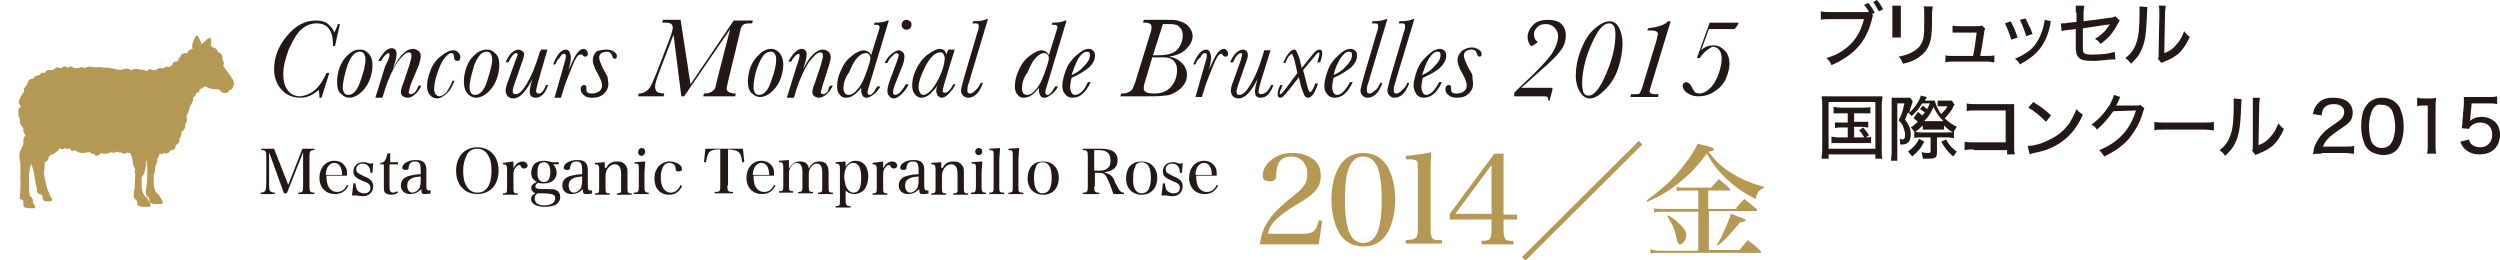<?xml version="1.0" encoding="utf-8"?>
<!-- Generator: Adobe Illustrator 16.0.0, SVG Export Plug-In . SVG Version: 6.00 Build 0)  -->
<!DOCTYPE svg PUBLIC "-//W3C//DTD SVG 1.1//EN" "http://www.w3.org/Graphics/SVG/1.1/DTD/svg11.dtd">
<svg preserveAspectRatio="none" version="1.1" id="レイヤー_1" xmlns="http://www.w3.org/2000/svg" xmlns:xlink="http://www.w3.org/1999/xlink" x="0px"
	 y="0px" width="353px" height="36.7px" viewBox="0 0 353 36.7" style="enable-background:new 0 0 353 36.7;" xml:space="preserve">
<style type="text/css">
<![CDATA[
	.st0{fill:#B59853;}
	.st1{fill:#231815;}
]]>
</style>
<g>
	<g>
		<g>
			<g>
				<path class="st1" d="M46.1,10.3h0.4l-1.1,3.5h-0.3c0-0.3,0-0.7-0.1-1.1c-0.8,0.7-1.6,1.1-2.6,1.1c-1.1,0-2-0.4-2.7-1.2
					c-0.7-0.8-1-1.8-1-2.8c0-1.7,0.6-3.3,1.8-4.7c1.2-1.5,2.6-2.2,4.1-2.2c0.6,0,1.2,0.1,1.6,0.4c0.4,0.3,0.8,0.7,1,1.3
					c0.2-0.4,0.4-0.8,0.5-1.2h0.3l-0.7,3.1h-0.3c0-0.1,0-0.3,0-0.4c0-0.9-0.2-1.6-0.6-2.1c-0.4-0.5-1-0.7-1.7-0.7
					c-0.8,0-1.5,0.3-2.1,0.8s-1.2,1.5-1.8,2.8c-0.5,1.3-0.8,2.5-0.8,3.6c0,0.9,0.2,1.7,0.6,2.2c0.4,0.6,1,0.9,1.8,0.9
					C44,13.4,45.2,12.4,46.1,10.3z"/>
				<path class="st1" d="M47.6,11.5c0-0.6,0.1-1.3,0.4-2.1c0.3-0.7,0.7-1.3,1.3-1.8S50.3,7,50.9,7c0.5,0,0.8,0.2,1.2,0.6
					c0.3,0.4,0.5,0.9,0.5,1.6c0,0.8-0.2,1.6-0.5,2.3c-0.3,0.7-0.8,1.3-1.3,1.7c-0.5,0.4-1,0.6-1.5,0.6c-0.4,0-0.8-0.2-1.1-0.5
					C47.7,12.9,47.6,12.3,47.6,11.5z M48.4,12.4c0,0.3,0.1,0.5,0.2,0.7c0.1,0.2,0.3,0.3,0.6,0.3c0.7,0,1.3-0.7,1.7-2
					c0.5-1.3,0.7-2.3,0.7-3c0-0.4-0.1-0.6-0.2-0.8s-0.3-0.3-0.6-0.3c-0.7,0-1.2,0.6-1.7,1.8C48.7,10.4,48.4,11.5,48.4,12.4z"/>
				<path class="st1" d="M59.1,12.1h0.4c-0.3,0.6-0.6,1-1,1.3c-0.3,0.3-0.7,0.4-1,0.4c-0.2,0-0.4-0.1-0.6-0.2
					c-0.2-0.1-0.3-0.4-0.3-0.6c0-0.2,0.1-0.7,0.4-1.4l0.8-2.4c0.2-0.7,0.3-1.1,0.3-1.3c0-0.2,0-0.3-0.1-0.4
					c-0.1-0.1-0.2-0.1-0.3-0.1c-0.4,0-0.9,0.5-1.6,1.4c-0.6,0.9-1.2,2.2-1.7,3.7l-0.4,1.3h-1l1.4-4.5C54.9,8.4,55,7.9,55,7.8
					c0-0.1,0-0.2,0-0.2c0,0-0.1-0.1-0.1-0.1c-0.3,0-0.7,0.4-1.1,1.1h-0.4c0.7-1.2,1.3-1.8,1.9-1.8c0.2,0,0.4,0.1,0.5,0.2
					s0.2,0.3,0.2,0.6c0,0.5-0.2,1.1-0.5,2.1c0.9-1.9,1.9-2.8,2.8-2.8c0.3,0,0.5,0.1,0.8,0.3s0.3,0.5,0.3,0.8c0,0.2-0.1,0.7-0.3,1.3
					L58,11.9c-0.2,0.7-0.3,1.1-0.3,1.1c0,0.1,0,0.2,0.1,0.2c0,0,0.1,0.1,0.2,0.1c0.2,0,0.4-0.1,0.6-0.3S58.9,12.5,59.1,12.1z"/>
				<path class="st1" d="M63.9,11.4h0.3c-0.3,0.7-0.6,1.3-1.1,1.8c-0.5,0.4-0.9,0.7-1.4,0.7c-0.4,0-0.8-0.2-1-0.5
					c-0.3-0.3-0.4-0.8-0.4-1.3c0-0.7,0.2-1.4,0.5-2.2s0.8-1.5,1.5-2c0.6-0.5,1.2-0.8,1.7-0.8c0.3,0,0.5,0.1,0.7,0.3s0.3,0.4,0.3,0.6
					c0,0.4-0.1,0.6-0.4,0.6c-0.3,0-0.5-0.2-0.5-0.6c0-0.3-0.1-0.5-0.4-0.5c-0.3,0-0.6,0.3-1,0.8c-0.4,0.5-0.7,1.3-1,2.2
					s-0.4,1.6-0.4,2.1c0,0.3,0.1,0.5,0.2,0.7c0.2,0.2,0.3,0.3,0.5,0.3c0.3,0,0.6-0.2,1-0.5C63.4,12.4,63.7,12,63.9,11.4z"/>
				<path class="st1" d="M65.5,11.5c0-0.6,0.1-1.3,0.4-2.1s0.7-1.3,1.3-1.8S68.3,7,68.8,7c0.5,0,0.8,0.2,1.2,0.6s0.5,0.9,0.5,1.6
					c0,0.8-0.2,1.6-0.5,2.3c-0.3,0.7-0.8,1.3-1.3,1.7c-0.5,0.4-1,0.6-1.5,0.6c-0.4,0-0.8-0.2-1.1-0.5C65.7,12.9,65.5,12.3,65.5,11.5
					z M66.3,12.4c0,0.3,0.1,0.5,0.2,0.7c0.1,0.2,0.3,0.3,0.6,0.3c0.7,0,1.3-0.7,1.7-2s0.7-2.3,0.7-3c0-0.4-0.1-0.6-0.2-0.8
					S69,7.3,68.7,7.3c-0.7,0-1.2,0.6-1.7,1.8C66.6,10.4,66.3,11.5,66.3,12.4z"/>
				<path class="st1" d="M77.1,12h0.3c-0.4,1.2-1,1.8-1.8,1.8c-0.3,0-0.4-0.1-0.6-0.2c-0.1-0.1-0.2-0.4-0.2-0.6c0-0.4,0.1-1,0.4-1.9
					c-0.9,1.8-1.8,2.8-2.7,2.8c-0.3,0-0.6-0.1-0.8-0.3c-0.2-0.2-0.3-0.5-0.3-0.8c0-0.3,0.1-0.8,0.4-1.5l1-2.8
					C73,8,73.1,7.8,73.1,7.7c0-0.1-0.1-0.2-0.2-0.2c-0.3,0-0.7,0.4-1.1,1.3h-0.4c0.2-0.5,0.5-1,0.8-1.3c0.3-0.3,0.7-0.5,1-0.5
					c0.2,0,0.4,0.1,0.5,0.2C73.9,7.3,74,7.4,74,7.7c0,0.2-0.1,0.6-0.3,1.1l-1,2.9c-0.2,0.6-0.3,0.9-0.3,1.1c0,0.2,0,0.3,0.1,0.4
					s0.2,0.1,0.3,0.1c0.5,0,1-0.5,1.6-1.5s1.2-2.4,1.8-4.4L76.4,7h0.9L76,11.5c-0.2,0.7-0.3,1.2-0.3,1.3c0,0.1,0,0.2,0.1,0.3
					c0.1,0.1,0.1,0.1,0.2,0.1C76.4,13.3,76.8,12.8,77.1,12z"/>
				<path class="st1" d="M78.4,9.1h-0.3c0.2-0.6,0.5-1.1,0.8-1.5c0.3-0.4,0.7-0.6,1-0.6c0.2,0,0.4,0.1,0.5,0.3
					c0.1,0.2,0.2,0.5,0.2,0.8c0,0.5-0.1,1.1-0.4,1.9c0-0.1,0.1-0.2,0.3-0.6c0.4-0.9,0.7-1.5,1-1.9c0.3-0.4,0.6-0.6,0.9-0.6
					c0.2,0,0.3,0.1,0.4,0.2C82.9,7.2,83,7.4,83,7.5c0,0.2,0,0.3-0.1,0.4c-0.1,0.1-0.2,0.1-0.3,0.1c-0.1,0-0.3-0.1-0.4-0.3
					C82,7.7,82,7.7,81.9,7.7c-0.3,0-0.7,0.6-1.2,1.9c-0.5,1.3-1,2.4-1.3,3.6l-0.2,0.6h-0.9l1.2-4.2c0.2-0.8,0.4-1.3,0.4-1.6
					c0-0.2,0-0.3-0.1-0.3c0-0.1-0.1-0.1-0.2-0.1c-0.2,0-0.4,0.2-0.6,0.6C78.7,8.4,78.6,8.7,78.4,9.1z"/>
				<path class="st1" d="M85.9,11.9c0,0.5-0.2,0.9-0.6,1.3c-0.4,0.4-0.9,0.6-1.7,0.6c-0.5,0-0.9-0.1-1.2-0.4s-0.4-0.5-0.4-0.8
					c0-0.1,0-0.3,0.1-0.4c0.1-0.1,0.2-0.2,0.3-0.2c0.3,0,0.4,0.1,0.4,0.4c0,0.1,0,0.2,0,0.3c0,0.1,0,0.1,0,0.1
					c0,0.1,0.1,0.2,0.2,0.3c0.2,0.1,0.4,0.1,0.6,0.1c0.4,0,0.7-0.1,1-0.3c0.3-0.2,0.4-0.5,0.4-0.9c0-0.3-0.2-0.9-0.6-1.6
					c-0.5-0.8-0.7-1.5-0.7-1.9c0-0.5,0.2-0.9,0.6-1.3C84.7,7.1,85.2,7,85.7,7c0.4,0,0.7,0.1,1,0.3c0.3,0.2,0.4,0.4,0.4,0.6
					c0,0.3-0.1,0.4-0.3,0.4c-0.2,0-0.3-0.2-0.4-0.5c-0.1-0.3-0.3-0.5-0.7-0.5c-0.3,0-0.6,0.1-0.8,0.2c-0.2,0.2-0.3,0.4-0.3,0.6
					c0,0.4,0.2,0.8,0.5,1.5c0.3,0.6,0.6,1,0.7,1.3C85.8,11.2,85.9,11.5,85.9,11.9z"/>
				<path class="st1" d="M97.5,11.9l6.1-9h2.7l-0.1,0.4c-0.5,0-0.9,0-1.1,0.1c-0.2,0.1-0.3,0.2-0.4,0.4c-0.1,0.2-0.2,0.5-0.3,1.1
					l-1.6,6.6c-0.1,0.5-0.2,0.8-0.2,0.9c0,0.3,0.1,0.5,0.3,0.6c0.2,0.1,0.5,0.2,0.8,0.2h0.2l-0.1,0.4h-4.5l0.1-0.4h0.2
					c0.3,0,0.6-0.1,0.8-0.2c0.2-0.1,0.4-0.3,0.5-0.4c0.1-0.2,0.2-0.5,0.3-1.1l1.9-7.4l-6.5,9.5h-0.4l-1.1-8.7l-2.1,5.5
					c-0.4,1-0.5,1.6-0.5,1.8c0,0.4,0.1,0.6,0.3,0.8c0.2,0.1,0.6,0.2,1,0.2l-0.1,0.4h-3.6l0.1-0.4c0.4,0,0.7-0.1,1-0.3
					c0.3-0.2,0.5-0.4,0.7-0.8c0.2-0.3,0.4-0.9,0.8-1.8l2-5.2c0.2-0.6,0.3-1,0.3-1.2c0-0.2-0.1-0.4-0.2-0.5c-0.1-0.1-0.4-0.2-0.8-0.2
					h-0.5l0.1-0.4h2.5L97.5,11.9z"/>
				<path class="st1" d="M105.6,11.5c0-0.6,0.1-1.3,0.4-2.1c0.3-0.7,0.7-1.3,1.3-1.8c0.5-0.5,1.1-0.7,1.6-0.7c0.5,0,0.8,0.2,1.2,0.6
					c0.3,0.4,0.5,0.9,0.5,1.6c0,0.8-0.2,1.6-0.5,2.3c-0.3,0.7-0.8,1.3-1.3,1.7c-0.5,0.4-1,0.6-1.5,0.6c-0.4,0-0.8-0.2-1.1-0.5
					C105.8,12.9,105.6,12.3,105.6,11.5z M106.4,12.4c0,0.3,0.1,0.5,0.2,0.7c0.1,0.2,0.3,0.3,0.6,0.3c0.7,0,1.3-0.7,1.7-2
					c0.5-1.3,0.7-2.3,0.7-3c0-0.4-0.1-0.6-0.2-0.8c-0.1-0.2-0.3-0.3-0.6-0.3c-0.7,0-1.2,0.6-1.7,1.8S106.4,11.5,106.4,12.4z"/>
				<path class="st1" d="M117.2,12.1h0.4c-0.3,0.6-0.6,1-1,1.3s-0.7,0.4-1,0.4c-0.2,0-0.4-0.1-0.6-0.2c-0.2-0.1-0.3-0.4-0.3-0.6
					c0-0.2,0.1-0.7,0.4-1.4l0.8-2.4c0.2-0.7,0.3-1.1,0.3-1.3c0-0.2,0-0.3-0.1-0.4c-0.1-0.1-0.2-0.1-0.3-0.1c-0.4,0-0.9,0.5-1.6,1.4
					c-0.6,0.9-1.2,2.2-1.7,3.7l-0.4,1.3h-1l1.4-4.5c0.3-0.8,0.4-1.3,0.4-1.4c0-0.1,0-0.2,0-0.2c0,0-0.1-0.1-0.1-0.1
					c-0.3,0-0.7,0.4-1.1,1.1h-0.4c0.7-1.2,1.3-1.8,1.9-1.8c0.2,0,0.4,0.1,0.5,0.2c0.1,0.1,0.2,0.3,0.2,0.6c0,0.5-0.2,1.1-0.5,2.1
					c0.9-1.9,1.9-2.8,2.8-2.8c0.3,0,0.5,0.1,0.8,0.3c0.2,0.2,0.3,0.5,0.3,0.8c0,0.2-0.1,0.7-0.3,1.3l-0.8,2.5
					c-0.2,0.7-0.3,1.1-0.3,1.1c0,0.1,0,0.2,0.1,0.2c0,0,0.1,0.1,0.2,0.1c0.2,0,0.4-0.1,0.6-0.3S116.9,12.5,117.2,12.1z"/>
				<path class="st1" d="M123.9,12.2h0.4c-0.2,0.4-0.5,0.8-0.9,1.1c-0.4,0.3-0.7,0.5-1,0.5c-0.3,0-0.5-0.1-0.6-0.3
					c-0.1-0.2-0.2-0.4-0.2-0.7c0-0.2,0-0.3,0-0.4c-0.7,0.9-1.4,1.4-2.1,1.4c-0.4,0-0.7-0.1-0.9-0.4c-0.3-0.3-0.4-0.7-0.4-1.2
					c0-0.8,0.2-1.6,0.6-2.4c0.4-0.9,0.9-1.5,1.6-2c0.6-0.5,1.2-0.7,1.6-0.7c0.2,0,0.4,0.1,0.6,0.2c0.2,0.1,0.3,0.3,0.4,0.5l1-3.2
					c0.1-0.4,0.2-0.6,0.2-0.7c0-0.1,0-0.2-0.1-0.3c-0.1-0.1-0.2-0.1-0.5-0.1h-0.2l0.1-0.3c0.8,0,1.4-0.1,1.8-0.3h0.2l-2.5,8.3
					c-0.3,1-0.5,1.6-0.5,1.8c0,0.1,0,0.2,0.1,0.3c0,0.1,0.1,0.1,0.2,0.1c0.2,0,0.3-0.1,0.5-0.3S123.6,12.5,123.9,12.2z M119.1,12.5
					c0,0.3,0.1,0.5,0.2,0.7c0.1,0.1,0.3,0.2,0.5,0.2c0.4,0,0.8-0.2,1.2-0.7c0.5-0.5,0.9-1.3,1.3-2.4c0.4-1.1,0.6-1.8,0.6-2.1
					c0-0.2-0.1-0.4-0.2-0.5c-0.1-0.2-0.3-0.2-0.5-0.2c-0.3,0-0.7,0.2-1.1,0.6c-0.4,0.4-0.8,1.1-1.2,2.1
					C119.3,11,119.1,11.8,119.1,12.5z"/>
				<path class="st1" d="M127.9,11.9h0.4c-0.2,0.5-0.6,1-1,1.4s-0.8,0.6-1.1,0.6c-0.2,0-0.5-0.1-0.6-0.3c-0.2-0.2-0.3-0.4-0.3-0.8
					c0-0.3,0.1-0.8,0.4-1.6l0.9-2.4c0.2-0.6,0.3-0.9,0.3-1c0-0.1,0-0.2-0.1-0.2s-0.1-0.1-0.2-0.1c-0.2,0-0.4,0.2-0.7,0.5
					c-0.3,0.3-0.5,0.6-0.6,0.9h-0.4c0.3-0.6,0.6-1,1-1.3c0.4-0.3,0.7-0.5,1-0.5c0.2,0,0.4,0.1,0.6,0.3c0.2,0.2,0.2,0.4,0.2,0.7
					c0,0.3-0.1,0.8-0.4,1.5l-0.8,2c-0.3,0.7-0.4,1.2-0.4,1.4c0,0.2,0,0.3,0.1,0.3c0.1,0.1,0.1,0.1,0.3,0.1
					C126.9,13.3,127.4,12.8,127.9,11.9z M127.3,3.5c0-0.2,0.1-0.3,0.2-0.5c0.1-0.1,0.3-0.2,0.5-0.2s0.3,0.1,0.5,0.2s0.2,0.3,0.2,0.5
					c0,0.2-0.1,0.4-0.2,0.5c-0.1,0.1-0.3,0.2-0.5,0.2c-0.2,0-0.4-0.1-0.5-0.2S127.3,3.7,127.3,3.5z"/>
				<path class="st1" d="M133.9,7h0.9l-1.4,4.6c-0.2,0.7-0.3,1.1-0.3,1.2c0,0.1,0,0.2,0.1,0.2c0,0.1,0.1,0.1,0.2,0.1
					c0.4,0,0.8-0.4,1.2-1.2h0.3c-0.2,0.5-0.5,0.9-0.9,1.3c-0.4,0.4-0.7,0.6-1,0.6c-0.2,0-0.4-0.1-0.6-0.3c-0.1-0.2-0.2-0.4-0.2-0.7
					c0-0.2,0.1-0.5,0.2-0.8c-0.2,0.4-0.6,0.8-1,1.2c-0.4,0.4-0.9,0.6-1.3,0.6c-0.4,0-0.7-0.2-0.9-0.5c-0.3-0.3-0.4-0.7-0.4-1.3
					c0-0.7,0.2-1.5,0.6-2.3c0.4-0.8,0.9-1.5,1.6-2c0.7-0.5,1.2-0.8,1.7-0.8c0.3,0,0.5,0.1,0.6,0.2s0.3,0.3,0.3,0.6L133.9,7z
					 M129.7,12.3c0,0.3,0.1,0.6,0.2,0.8c0.1,0.2,0.3,0.3,0.5,0.3c0.3,0,0.8-0.3,1.2-0.8s0.9-1.3,1.3-2.3s0.5-1.8,0.5-2.1
					c0-0.2-0.1-0.4-0.2-0.6c-0.1-0.2-0.3-0.2-0.5-0.2c-0.6,0-1.3,0.6-2,1.9C130.1,10.5,129.7,11.5,129.7,12.3z"/>
				<path class="st1" d="M138.5,11.7h0.3c-0.5,1.4-1.2,2.1-2.1,2.1c-0.3,0-0.5-0.1-0.7-0.3c-0.2-0.2-0.3-0.4-0.3-0.7
					c0-0.3,0.2-1,0.5-2.1l1.8-6.1c0.2-0.5,0.2-0.8,0.2-0.9c0-0.1,0-0.2-0.1-0.3c-0.1-0.1-0.2-0.1-0.5-0.1h-0.3l0.1-0.3
					c0.9,0,1.5-0.1,1.9-0.3h0.2l-2.5,8.3c0,0.1-0.1,0.4-0.2,0.7c-0.2,0.5-0.2,0.8-0.2,1c0,0.2,0,0.3,0.1,0.4
					c0.1,0.1,0.2,0.1,0.3,0.1c0.2,0,0.4-0.1,0.7-0.4S138.2,12.3,138.5,11.7z"/>
				<path class="st1" d="M149,12.2h0.4c-0.2,0.4-0.5,0.8-0.9,1.1c-0.4,0.3-0.7,0.5-1,0.5c-0.3,0-0.5-0.1-0.6-0.3
					c-0.1-0.2-0.2-0.4-0.2-0.7c0-0.2,0-0.3,0-0.4c-0.7,0.9-1.4,1.4-2.1,1.4c-0.4,0-0.7-0.1-0.9-0.4c-0.3-0.3-0.4-0.7-0.4-1.2
					c0-0.8,0.2-1.6,0.6-2.4c0.4-0.9,0.9-1.5,1.6-2s1.2-0.7,1.6-0.7c0.2,0,0.4,0.1,0.6,0.2c0.2,0.1,0.3,0.3,0.4,0.5l1-3.2
					c0.1-0.4,0.2-0.6,0.2-0.7c0-0.1,0-0.2-0.1-0.3c-0.1-0.1-0.2-0.1-0.5-0.1h-0.2l0.1-0.3c0.8,0,1.4-0.1,1.8-0.3h0.2l-2.5,8.3
					c-0.3,1-0.5,1.6-0.5,1.8c0,0.1,0,0.2,0.1,0.3c0,0.1,0.1,0.1,0.2,0.1c0.2,0,0.3-0.1,0.5-0.3S148.8,12.5,149,12.2z M144.3,12.5
					c0,0.3,0.1,0.5,0.2,0.7c0.1,0.1,0.3,0.2,0.5,0.2c0.4,0,0.8-0.2,1.2-0.7c0.5-0.5,0.9-1.3,1.3-2.4c0.4-1.1,0.6-1.8,0.6-2.1
					c0-0.2-0.1-0.4-0.2-0.5c-0.1-0.2-0.3-0.2-0.5-0.2c-0.3,0-0.7,0.2-1.1,0.6s-0.8,1.1-1.2,2.1C144.5,11,144.3,11.8,144.3,12.5z"/>
				<path class="st1" d="M153.6,11.6h0.4c-0.7,1.5-1.5,2.2-2.6,2.2c-0.4,0-0.8-0.2-1-0.5c-0.3-0.3-0.4-0.7-0.4-1.2
					c0-0.6,0.2-1.4,0.5-2.2c0.3-0.8,0.8-1.5,1.5-2.1s1.2-0.9,1.7-0.9c0.3,0,0.5,0.1,0.7,0.3s0.2,0.4,0.2,0.7c0,0.6-0.3,1.1-0.8,1.6
					c-0.6,0.5-1.4,1-2.5,1.5c-0.1,0.5-0.2,0.9-0.2,1.3c0,0.3,0.1,0.6,0.2,0.8c0.1,0.2,0.3,0.3,0.6,0.3
					C152.5,13.3,153.1,12.8,153.6,11.6z M151.3,10.6c0.7-0.3,1.3-0.7,1.8-1.3c0.5-0.5,0.8-1,0.8-1.5c0-0.2,0-0.3-0.1-0.4
					c-0.1-0.1-0.2-0.1-0.4-0.1c-0.3,0-0.7,0.3-1.1,0.9C151.9,8.9,151.6,9.7,151.3,10.6z"/>
				<path class="st1" d="M165.1,8c0.7,0.1,1.3,0.4,1.8,0.9c0.4,0.4,0.7,1,0.7,1.6c0,0.5-0.1,1-0.4,1.4c-0.3,0.5-0.7,0.8-1.2,1.1
					c-0.5,0.3-1,0.5-1.6,0.5c-0.6,0.1-1.4,0.1-2.5,0.1h-3.7l0.1-0.4h0.3c0.3,0,0.6-0.1,0.8-0.2c0.2-0.1,0.4-0.3,0.5-0.4
					c0.1-0.2,0.2-0.5,0.4-1l2.1-6.8c0.2-0.5,0.2-0.9,0.2-1c0-0.4-0.3-0.6-1-0.6h-0.2l0.1-0.4h3.4c0.6,0,1.1,0,1.4,0.1s0.7,0.2,1,0.4
					c0.4,0.2,0.6,0.5,0.8,0.8c0.2,0.3,0.3,0.7,0.3,1c0,0.6-0.3,1.2-0.8,1.7C167,7.5,166.2,7.8,165.1,8z M162.7,8.1l-1.1,3.7
					c-0.1,0.3-0.1,0.5-0.1,0.7c0,0.5,0.5,0.7,1.5,0.7c1,0,1.8-0.3,2.4-1c0.5-0.6,0.8-1.4,0.8-2.3c0-0.5-0.1-0.8-0.3-1.1
					c-0.2-0.3-0.5-0.5-0.8-0.6c-0.3-0.1-0.8-0.1-1.4-0.1H162.7z M162.8,7.8h0.8c0.8,0,1.4-0.1,1.9-0.3s0.8-0.5,1.1-1s0.4-1,0.4-1.5
					c0-0.4-0.1-0.8-0.3-1s-0.4-0.5-0.7-0.5c-0.3-0.1-0.7-0.1-1.2-0.1h-0.6L162.8,7.8z"/>
				<path class="st1" d="M168.8,9.1h-0.3c0.2-0.6,0.5-1.1,0.8-1.5c0.3-0.4,0.7-0.6,1-0.6c0.2,0,0.4,0.1,0.5,0.3
					c0.1,0.2,0.2,0.5,0.2,0.8c0,0.5-0.1,1.1-0.4,1.9c0-0.1,0.1-0.2,0.3-0.6c0.4-0.9,0.7-1.5,1-1.9c0.3-0.4,0.6-0.6,0.9-0.6
					c0.2,0,0.3,0.1,0.4,0.2s0.2,0.3,0.2,0.4c0,0.2,0,0.3-0.1,0.4c-0.1,0.1-0.2,0.1-0.3,0.1c-0.1,0-0.3-0.1-0.4-0.3
					c-0.1-0.1-0.1-0.1-0.2-0.1c-0.3,0-0.7,0.6-1.2,1.9c-0.5,1.3-1,2.4-1.3,3.6l-0.2,0.6h-0.9l1.2-4.2c0.2-0.8,0.4-1.3,0.4-1.6
					c0-0.2,0-0.3-0.1-0.3c0-0.1-0.1-0.1-0.2-0.1c-0.2,0-0.4,0.2-0.6,0.6C169.1,8.4,168.9,8.7,168.8,9.1z"/>
				<path class="st1" d="M179.5,12h0.3c-0.4,1.2-1,1.8-1.8,1.8c-0.3,0-0.4-0.1-0.6-0.2c-0.1-0.1-0.2-0.4-0.2-0.6
					c0-0.4,0.1-1,0.4-1.9c-0.9,1.8-1.8,2.8-2.7,2.8c-0.3,0-0.6-0.1-0.8-0.3c-0.2-0.2-0.3-0.5-0.3-0.8c0-0.3,0.1-0.8,0.4-1.5l1-2.8
					c0.1-0.4,0.2-0.7,0.2-0.8c0-0.1-0.1-0.2-0.2-0.2c-0.3,0-0.7,0.4-1.1,1.3h-0.4c0.2-0.5,0.5-1,0.8-1.3c0.3-0.3,0.7-0.5,1-0.5
					c0.2,0,0.4,0.1,0.5,0.2c0.1,0.1,0.2,0.3,0.2,0.6c0,0.2-0.1,0.6-0.3,1.1l-1,2.9c-0.2,0.6-0.3,0.9-0.3,1.1c0,0.2,0,0.3,0.1,0.4
					c0.1,0.1,0.2,0.1,0.3,0.1c0.5,0,1-0.5,1.6-1.5c0.6-1,1.2-2.4,1.8-4.4l0.1-0.4h0.9l-1.4,4.5c-0.2,0.7-0.3,1.2-0.3,1.3
					c0,0.1,0,0.2,0.1,0.3c0.1,0.1,0.1,0.1,0.2,0.1C178.7,13.3,179.1,12.8,179.5,12z"/>
				<path class="st1" d="M181.5,8.9h-0.3c0.2-0.5,0.4-0.9,0.7-1.3c0.3-0.4,0.6-0.6,0.8-0.6c0.2,0,0.3,0.1,0.4,0.3
					c0.1,0.2,0.2,0.5,0.4,1l0.3,1.3l1.3-1.6c0.5-0.7,0.9-1,1.2-1c0.2,0,0.4,0.1,0.4,0.4c0,0.4-0.1,0.9-0.3,1.4H186
					c0.2-0.6,0.3-1,0.3-1.2c0-0.1,0-0.2-0.1-0.2c-0.1,0-0.3,0.2-0.7,0.7l-1.5,1.8l0.5,1.9c0.1,0.5,0.2,0.8,0.3,1
					c0.1,0.2,0.1,0.2,0.2,0.2c0.1,0,0.2-0.1,0.3-0.3c0.1-0.2,0.3-0.5,0.4-0.9h0.4c-0.4,1.3-0.9,2-1.4,2c-0.2,0-0.4-0.1-0.5-0.3
					c-0.1-0.2-0.3-0.7-0.5-1.3l-0.3-1.3l-1.4,1.8c-0.4,0.5-0.7,0.8-0.8,0.9c-0.1,0.1-0.3,0.2-0.4,0.2c-0.3,0-0.4-0.2-0.4-0.5
					c0-0.3,0.1-0.8,0.4-1.3h0.3c-0.2,0.6-0.4,0.9-0.4,1.1c0,0.2,0,0.2,0.1,0.2c0.1,0,0.4-0.3,0.9-1l1.5-2l-0.4-1.7
					c-0.2-0.7-0.3-1-0.4-1C182.1,7.7,181.8,8.1,181.5,8.9z"/>
				<path class="st1" d="M190.6,11.6h0.4c-0.7,1.5-1.5,2.2-2.6,2.2c-0.4,0-0.8-0.2-1-0.5c-0.3-0.3-0.4-0.7-0.4-1.2
					c0-0.6,0.2-1.4,0.5-2.2s0.8-1.5,1.5-2.1c0.6-0.6,1.2-0.9,1.7-0.9c0.3,0,0.5,0.1,0.7,0.3s0.2,0.4,0.2,0.7c0,0.6-0.3,1.1-0.8,1.6
					c-0.6,0.5-1.4,1-2.5,1.5c-0.1,0.5-0.2,0.9-0.2,1.3c0,0.3,0.1,0.6,0.2,0.8c0.1,0.2,0.3,0.3,0.6,0.3
					C189.4,13.3,190,12.8,190.6,11.6z M188.3,10.6c0.7-0.3,1.3-0.7,1.8-1.3c0.5-0.5,0.8-1,0.8-1.5c0-0.2,0-0.3-0.1-0.4
					c-0.1-0.1-0.2-0.1-0.4-0.1c-0.3,0-0.7,0.3-1.1,0.9S188.5,9.7,188.3,10.6z"/>
				<path class="st1" d="M194.9,11.7h0.3c-0.5,1.4-1.2,2.1-2.1,2.1c-0.3,0-0.5-0.1-0.7-0.3c-0.2-0.2-0.3-0.4-0.3-0.7
					c0-0.3,0.2-1,0.5-2.1l1.8-6.1c0.2-0.5,0.2-0.8,0.2-0.9c0-0.1,0-0.2-0.1-0.3c-0.1-0.1-0.2-0.1-0.5-0.1h-0.3l0.1-0.3
					c0.9,0,1.5-0.1,1.9-0.3h0.2l-2.5,8.3c0,0.1-0.1,0.4-0.2,0.7c-0.2,0.5-0.2,0.8-0.2,1c0,0.2,0,0.3,0.1,0.4s0.2,0.1,0.3,0.1
					c0.2,0,0.4-0.1,0.7-0.4C194.4,12.7,194.6,12.3,194.9,11.7z"/>
				<path class="st1" d="M198.7,11.7h0.3c-0.5,1.4-1.2,2.1-2.1,2.1c-0.3,0-0.5-0.1-0.7-0.3c-0.2-0.2-0.3-0.4-0.3-0.7
					c0-0.3,0.2-1,0.5-2.1l1.8-6.1c0.2-0.5,0.2-0.8,0.2-0.9c0-0.1,0-0.2-0.1-0.3c-0.1-0.1-0.2-0.1-0.5-0.1h-0.3l0.1-0.3
					c0.9,0,1.5-0.1,1.9-0.3h0.2l-2.5,8.3c0,0.1-0.1,0.4-0.2,0.7c-0.2,0.5-0.2,0.8-0.2,1c0,0.2,0,0.3,0.1,0.4
					c0.1,0.1,0.2,0.1,0.3,0.1c0.2,0,0.4-0.1,0.7-0.4S198.5,12.3,198.7,11.7z"/>
				<path class="st1" d="M203.2,11.6h0.4c-0.7,1.5-1.5,2.2-2.6,2.2c-0.4,0-0.8-0.2-1-0.5s-0.4-0.7-0.4-1.2c0-0.6,0.2-1.4,0.5-2.2
					c0.3-0.8,0.8-1.5,1.5-2.1c0.6-0.6,1.2-0.9,1.7-0.9c0.3,0,0.5,0.1,0.7,0.3s0.2,0.4,0.2,0.7c0,0.6-0.3,1.1-0.8,1.6s-1.4,1-2.5,1.5
					c-0.1,0.5-0.2,0.9-0.2,1.3c0,0.3,0.1,0.6,0.2,0.8c0.1,0.2,0.3,0.3,0.6,0.3C202,13.3,202.6,12.8,203.2,11.6z M200.8,10.6
					c0.7-0.3,1.3-0.7,1.8-1.3c0.5-0.5,0.8-1,0.8-1.5c0-0.2,0-0.3-0.1-0.4c-0.1-0.1-0.2-0.1-0.4-0.1c-0.3,0-0.7,0.3-1.1,0.9
					S201.1,9.7,200.8,10.6z"/>
				<path class="st1" d="M208,11.9c0,0.5-0.2,0.9-0.6,1.3c-0.4,0.4-0.9,0.6-1.7,0.6c-0.5,0-0.9-0.1-1.2-0.4
					c-0.3-0.2-0.4-0.5-0.4-0.8c0-0.1,0-0.3,0.1-0.4c0.1-0.1,0.2-0.2,0.3-0.2c0.3,0,0.4,0.1,0.4,0.4c0,0.1,0,0.2,0,0.3
					c0,0.1,0,0.1,0,0.1c0,0.1,0.1,0.2,0.2,0.3c0.2,0.1,0.4,0.1,0.6,0.1c0.4,0,0.7-0.1,1-0.3c0.3-0.2,0.4-0.5,0.4-0.9
					c0-0.3-0.2-0.9-0.6-1.6c-0.5-0.8-0.7-1.5-0.7-1.9c0-0.5,0.2-0.9,0.6-1.3c0.4-0.3,0.9-0.5,1.4-0.5c0.4,0,0.7,0.1,1,0.3
					c0.3,0.2,0.4,0.4,0.4,0.6c0,0.3-0.1,0.4-0.3,0.4c-0.2,0-0.3-0.2-0.4-0.5c-0.1-0.3-0.3-0.5-0.7-0.5c-0.3,0-0.6,0.1-0.8,0.2
					c-0.2,0.2-0.3,0.4-0.3,0.6c0,0.4,0.2,0.8,0.5,1.5c0.3,0.6,0.6,1,0.7,1.3C207.9,11.2,208,11.5,208,11.9z"/>
				<path class="st1" d="M219.2,12.7l-0.4,1.5h-0.2v-0.1c0-0.2,0-0.3-0.1-0.4c-0.1-0.1-0.4-0.1-0.8-0.1h-3.9c0-0.3,0-0.5,0.1-0.6
					c0.1-0.1,0.3-0.3,0.6-0.6c2.5-2.3,4-3.9,4.6-4.8c0.6-0.9,0.9-1.8,0.9-2.5c0-0.5-0.2-0.9-0.5-1.2c-0.3-0.3-0.7-0.5-1.2-0.5
					c-0.5,0-0.9,0.1-1.2,0.4c-0.3,0.3-0.5,0.6-0.5,1c0,0.4,0.1,0.8,0.4,1c0.1,0,0.1,0.1,0.1,0.1c0,0.1-0.1,0.2-0.3,0.3
					s-0.4,0.3-0.5,0.3c-0.1,0-0.3-0.1-0.4-0.4c-0.1-0.2-0.2-0.5-0.2-0.9c0-0.6,0.3-1.2,0.8-1.7c0.5-0.5,1.2-0.7,2.1-0.7
					c0.8,0,1.5,0.2,1.9,0.6c0.4,0.4,0.6,1,0.6,1.6c0,0.7-0.2,1.4-0.7,2.1c-0.5,0.7-1.4,1.6-2.8,2.8c-1,0.9-1.9,1.7-2.8,2.5H219.2z"
					/>
				<path class="st1" d="M222.5,10.7c0-1.1,0.2-2.3,0.7-3.6s1.1-2.3,1.9-3c0.8-0.7,1.5-1.1,2.2-1.1c0.5,0,1,0.3,1.3,0.9
					c0.3,0.6,0.5,1.3,0.5,2.2c0,1.1-0.2,2.3-0.6,3.5c-0.4,1.3-1.1,2.3-1.9,3.1c-0.8,0.8-1.5,1.2-2.1,1.2c-0.6,0-1-0.3-1.4-0.9
					C222.7,12.3,222.5,11.6,222.5,10.7z M223.4,11.9c0,0.5,0.1,0.9,0.2,1.2c0.2,0.3,0.4,0.4,0.7,0.4c0.8,0,1.6-1,2.5-3.1
					c0.9-2.1,1.3-3.9,1.3-5.6c0-0.5-0.1-0.9-0.2-1.1c-0.2-0.3-0.4-0.4-0.7-0.4c-0.9,0-1.7,1.1-2.6,3.2S223.4,10.4,223.4,11.9z"/>
				<path class="st1" d="M235.5,3h0.4l-2.8,9.2c-0.1,0.4-0.2,0.6-0.2,0.7c0,0.1,0.1,0.2,0.2,0.3c0.1,0,0.3,0.1,0.6,0.1h0.5l-0.1,0.4
					h-3.9l0.1-0.4h0.4c0.5,0,0.7,0,0.8-0.1c0.1-0.1,0.2-0.4,0.4-0.9l2-6.6c0.1-0.5,0.2-0.8,0.2-0.9c0-0.3-0.3-0.5-1-0.5l-0.5,0
					l0.1-0.3C234.2,3.8,235.1,3.5,235.5,3z"/>
				<path class="st1" d="M240,8.2h-0.4l1.8-5h4.1c-0.1,0.3-0.3,0.6-0.4,0.7c-0.1,0.1-0.2,0.2-0.3,0.2c-0.1,0-0.2,0-0.5,0h-3l-1.1,3
					c0.5-0.5,1.1-0.7,1.7-0.7c0.6,0,1.1,0.2,1.6,0.7c0.5,0.5,0.7,1.1,0.7,2c0,0.6-0.2,1.3-0.5,2s-0.8,1.3-1.6,1.8
					c-0.7,0.5-1.5,0.7-2.3,0.7c-0.7,0-1.2-0.2-1.6-0.5c-0.4-0.3-0.6-0.6-0.6-1c0-0.1,0-0.2,0.1-0.3c0.1-0.1,0.2-0.2,0.4-0.2
					c0.3,0,0.6,0.3,0.8,0.7c0.1,0.3,0.3,0.5,0.4,0.7c0.1,0.1,0.4,0.2,0.7,0.2c0.4,0,0.9-0.2,1.4-0.7c0.5-0.4,0.9-1.1,1.2-1.9
					c0.3-0.8,0.5-1.6,0.5-2.3c0-0.5-0.1-0.9-0.3-1.2c-0.2-0.3-0.6-0.5-1-0.5C241.2,6.9,240.6,7.3,240,8.2z"/>
			</g>
			<g>
				<path class="st1" d="M38,25.7c0,0.7,0,1,0.1,1.2c0.1,0.2,0.3,0.3,0.7,0.3v0.2h-2v-0.2c0.7,0,0.8-0.3,0.8-1.5v-3.6
					c0-0.8-0.1-0.9-0.7-0.9v-0.2h1.8l2,5.1l2-5.1h1.7v0.2c-0.6,0-0.7,0.1-0.7,0.9v4.2c0,0.8,0.1,0.9,0.7,0.9v0.2h-2.3v-0.2
					c0.6,0,0.7-0.1,0.7-0.9v-4.8l-2.3,5.8h-0.4L38,21.5V25.7z"/>
				<path class="st1" d="M46.1,24.9c0,0.6,0.1,1,0.2,1.3c0.3,0.6,0.7,0.9,1.3,0.9c0.6,0,1.1-0.3,1.4-1l0.2,0.1
					c-0.4,0.8-1,1.2-1.9,1.2c-1.3,0-2.2-0.9-2.2-2.3c0-1.4,0.9-2.4,2.1-2.4c0.8,0,1.4,0.4,1.7,1.1c0.1,0.2,0.1,0.5,0.1,1H46.1z
					 M48.3,24.6c0-0.5-0.1-0.7-0.2-1c-0.2-0.4-0.5-0.6-0.9-0.6c-0.4,0-0.7,0.2-1,0.7c-0.1,0.3-0.2,0.5-0.2,1H48.3z"/>
				<path class="st1" d="M49.9,25.9h0.3c0,0.4,0.1,0.6,0.2,0.9c0.2,0.3,0.6,0.5,1,0.5c0.6,0,0.9-0.3,0.9-0.8c0-0.2-0.1-0.4-0.2-0.5
					c-0.2-0.2-0.3-0.2-1-0.5c-0.9-0.4-1.2-0.7-1.2-1.3c0-0.8,0.6-1.3,1.4-1.3c0.2,0,0.4,0,0.6,0.1c0.3,0.1,0.3,0.1,0.4,0.1
					c0.1,0,0.2,0,0.4-0.1l-0.1,1.4h-0.3c0-0.8-0.4-1.3-1.1-1.3c-0.5,0-0.9,0.3-0.9,0.8c0,0.2,0.1,0.4,0.2,0.5
					c0.2,0.1,0.3,0.2,0.9,0.5c0.6,0.2,0.8,0.4,1,0.6c0.2,0.2,0.3,0.5,0.3,0.8c0,0.8-0.6,1.4-1.4,1.4c-0.2,0-0.4,0-0.9-0.1
					c-0.1,0-0.2,0-0.3,0c-0.1,0-0.2,0-0.4,0L49.9,25.9z"/>
				<path class="st1" d="M55,26.1c0,0.5,0,0.7,0.1,0.9c0.1,0.1,0.2,0.2,0.4,0.2c0.2,0,0.4-0.1,0.6-0.2l0.1,0.2
					c-0.3,0.2-0.6,0.3-1,0.3c-0.4,0-0.8-0.2-0.9-0.4c-0.1-0.2-0.1-0.4-0.1-1.1v-2.8h-0.5v-0.2c0.6,0,0.8-0.4,1-1.3l0.4-0.1
					c0,0.3,0,0.7,0,1.3h1.1v0.3H55V26.1z"/>
				<path class="st1" d="M60.9,27.3c-0.4,0.1-0.8,0.1-1,0.1c-0.3,0-0.4-0.1-0.4-0.7c-0.5,0.5-1,0.7-1.6,0.7c-0.8,0-1.3-0.5-1.3-1.2
					c0-0.7,0.4-1.2,1.3-1.4c0.4-0.1,0.9-0.2,1.5-0.2v-0.6c0-0.9-0.2-1.2-0.8-1.2c-0.6,0-0.8,0.3-0.9,0.8c0,0.2,0,0.3-0.1,0.3
					c-0.1,0.1-0.2,0.1-0.3,0.1c-0.3,0-0.5-0.1-0.5-0.3c0-0.3,0.2-0.6,0.6-0.8c0.3-0.2,0.8-0.3,1.3-0.3c0.6,0,1,0.1,1.2,0.4
					c0.2,0.2,0.3,0.5,0.3,1l0,0.8l0,0.8v0.4c0,0.4,0,0.7,0.1,0.8c0.1,0.1,0.2,0.1,0.5,0.1V27.3z M59.5,24.9
					c-0.7,0.1-1.1,0.1-1.4,0.3c-0.4,0.2-0.6,0.5-0.6,1c0,0.6,0.3,1,0.7,1c0.4,0,0.8-0.3,1-0.6c0.1-0.2,0.2-0.6,0.2-1.1V24.9z"/>
				<path class="st1" d="M67.4,20.8c1.8,0,3,1.3,3,3.3c0,2-1.2,3.3-3,3.3c-1.8,0-3-1.3-3-3.3C64.4,22.1,65.6,20.8,67.4,20.8z
					 M65.9,26.3c0.3,0.6,0.9,0.9,1.5,0.9c1.3,0,2-1.1,2-3.1c0-0.9-0.1-1.6-0.5-2.2c-0.3-0.6-0.9-0.9-1.5-0.9c-0.7,0-1.2,0.3-1.5,0.9
					c-0.3,0.6-0.5,1.3-0.5,2.2C65.4,25,65.5,25.7,65.9,26.3z"/>
				<path class="st1" d="M72.5,22.8c0,0.3,0,0.5,0,0.7c0,0.1,0,0.1,0,0.3c0.3-0.7,0.8-1,1.3-1c0.4,0,0.7,0.3,0.7,0.6
					c0,0.2-0.2,0.4-0.5,0.4c-0.2,0-0.3-0.1-0.4-0.2c-0.1-0.2-0.1-0.3-0.3-0.3c-0.2,0-0.4,0.2-0.6,0.5c-0.2,0.3-0.2,0.6-0.2,1.1v1.5
					c0,0.8,0,0.9,0.6,0.9v0.2h-2.1v-0.2c0.6,0,0.6-0.1,0.6-0.9v-2.4c0-0.7-0.1-0.8-0.6-0.8v-0.2L72.5,22.8z"/>
				<path class="st1" d="M78.1,23.2c0.3,0.3,0.5,0.7,0.5,1.2c0,0.9-0.7,1.5-1.8,1.5c-0.3,0-0.5,0-0.8-0.1c-0.3,0.2-0.4,0.3-0.4,0.5
					c0,0.3,0.2,0.4,1,0.4c0.1,0,0.2,0,0.4,0c0.1,0,0.2,0,0.2,0c0.8,0,1.1,0,1.4,0.2c0.3,0.1,0.5,0.5,0.5,0.9c0,0.5-0.3,0.9-0.6,1.1
					c-0.4,0.2-0.9,0.3-1.6,0.3c-0.6,0-1-0.1-1.4-0.3c-0.3-0.2-0.5-0.4-0.5-0.8c0-0.4,0.1-0.5,0.6-0.8c-0.4-0.2-0.6-0.4-0.6-0.8
					c0-0.2,0.1-0.4,0.4-0.6l0.4-0.2c-0.3-0.2-0.4-0.3-0.5-0.4c-0.2-0.2-0.3-0.6-0.3-0.9c0-0.5,0.2-0.9,0.4-1.2
					c0.3-0.3,0.8-0.5,1.4-0.5c0.2,0,0.4,0,0.6,0.1c0.3,0,0.4,0.1,0.6,0.1c0.2,0,0.2,0,0.9,0v0.3H78.1z M75.5,28c0,0.7,0.5,1,1.4,1
					c0.9,0,1.5-0.4,1.5-1c0-0.4-0.2-0.5-0.6-0.6c-0.2,0-0.5-0.1-1-0.1c-0.3,0-0.9,0-0.9,0C75.6,27.5,75.5,27.7,75.5,28z M76.8,25.7
					c0.6,0,0.9-0.5,0.9-1.4c0-0.9-0.3-1.4-0.9-1.4c-0.6,0-0.9,0.5-0.9,1.3C75.8,25.2,76.2,25.7,76.8,25.7z"/>
				<path class="st1" d="M83.7,27.3c-0.4,0.1-0.8,0.1-1,0.1c-0.3,0-0.4-0.1-0.4-0.7c-0.5,0.5-1,0.7-1.6,0.7c-0.8,0-1.3-0.5-1.3-1.2
					c0-0.7,0.4-1.2,1.3-1.4c0.4-0.1,0.9-0.2,1.5-0.2v-0.6c0-0.9-0.2-1.2-0.8-1.2c-0.6,0-0.8,0.3-0.9,0.8c0,0.2,0,0.3-0.1,0.3
					c-0.1,0.1-0.2,0.1-0.3,0.1c-0.3,0-0.5-0.1-0.5-0.3c0-0.3,0.2-0.6,0.6-0.8c0.3-0.2,0.8-0.3,1.3-0.3c0.6,0,1,0.1,1.2,0.4
					c0.2,0.2,0.3,0.5,0.3,1l0,0.8l0,0.8v0.4c0,0.4,0,0.7,0.1,0.8c0.1,0.1,0.2,0.1,0.5,0.1V27.3z M82.3,24.9
					c-0.7,0.1-1.1,0.1-1.4,0.3c-0.4,0.2-0.6,0.5-0.6,1c0,0.6,0.3,1,0.7,1c0.4,0,0.8-0.3,1-0.6c0.1-0.2,0.2-0.6,0.2-1.1V24.9z"/>
				<path class="st1" d="M85.6,23.7c0.4-0.7,0.8-0.9,1.6-0.9c0.6,0,0.9,0.2,1.2,0.6c0.2,0.3,0.2,0.6,0.2,1.1v1.9
					c0,0.8,0,0.9,0.6,0.9v0.2h-2.1v-0.2c0.3,0,0.4-0.1,0.5-0.1c0.1-0.1,0.1-0.1,0.1-0.3c0-0.2,0-0.4,0-0.5v-1.8c0-1-0.3-1.4-0.9-1.4
					c-0.4,0-0.7,0.2-1,0.6c-0.2,0.3-0.3,0.7-0.3,1v1.6c0,0.8,0,0.9,0.6,0.9v0.2h-2.1v-0.2c0.6,0,0.6-0.1,0.6-0.9v-2.4
					c0-0.7-0.1-0.8-0.6-0.8v-0.2l1.4-0.1V23.7z"/>
				<path class="st1" d="M91.1,22.8c0,0.5-0.1,1.2-0.1,1.7v1.8c0,0.8,0.1,0.9,0.6,0.9v0.2h-2.1v-0.2c0.6,0,0.7-0.1,0.7-0.9v-2.4
					c0-0.8,0-0.8-0.6-0.8v-0.2L91.1,22.8z M90.6,20.9c0.3,0,0.5,0.2,0.5,0.5S90.9,22,90.6,22c-0.3,0-0.5-0.2-0.5-0.5
					S90.3,20.9,90.6,20.9z"/>
				<path class="st1" d="M96.3,26.3c-0.4,0.8-1,1.2-1.8,1.2c-1.3,0-2.1-0.9-2.1-2.3c0-1.4,0.9-2.4,2.2-2.4c0.5,0,1,0.2,1.3,0.4
					c0.3,0.2,0.4,0.5,0.4,0.7c0,0.2-0.2,0.3-0.5,0.3c-0.1,0-0.3,0-0.3-0.1c-0.1-0.1-0.1-0.1-0.1-0.3c0-0.5-0.4-0.8-0.9-0.8
					c-0.4,0-0.7,0.2-0.9,0.6c-0.2,0.4-0.3,0.9-0.3,1.5c0,1.3,0.6,2.1,1.4,2.1c0.6,0,1.1-0.4,1.4-1.1L96.3,26.3z"/>
				<path class="st1" d="M102.7,26.2c0,0.8,0.1,0.9,0.8,0.9v0.2h-2.6v-0.2c0.8,0,0.8-0.1,0.8-0.9v-5.1c-1.5,0-1.8,0.3-2,1.8l-0.3,0
					l0.2-1.9h5.3l0.2,1.9l-0.3,0c-0.2-1.5-0.5-1.7-2-1.8V26.2z"/>
				<path class="st1" d="M106.4,24.9c0,0.6,0.1,1,0.2,1.3c0.3,0.6,0.7,0.9,1.3,0.9c0.6,0,1.1-0.3,1.4-1l0.2,0.1
					c-0.4,0.8-1,1.2-1.9,1.2c-1.3,0-2.2-0.9-2.2-2.3c0-1.4,0.9-2.4,2.1-2.4c0.8,0,1.4,0.4,1.7,1.1c0.1,0.2,0.1,0.5,0.1,1H106.4z
					 M108.6,24.6c0-0.5-0.1-0.7-0.2-1c-0.2-0.4-0.5-0.6-0.9-0.6c-0.4,0-0.7,0.2-1,0.7c-0.1,0.3-0.2,0.5-0.2,1H108.6z"/>
				<path class="st1" d="M111.5,23.7c0.3-0.6,0.8-0.9,1.5-0.9c0.7,0,1.1,0.3,1.2,1c0.4-0.7,0.8-1,1.5-1c0.4,0,0.8,0.1,1,0.4
					c0.2,0.3,0.3,0.6,0.3,1.2v1.9c0,0.8,0,0.9,0.6,0.9v0.2h-2.1v-0.2c0.6,0,0.6-0.1,0.6-0.9v-1.8c0-1-0.2-1.4-0.8-1.4
					c-0.3,0-0.6,0.2-0.8,0.5c-0.2,0.3-0.3,0.6-0.3,1v1.6c0,0.8,0,0.9,0.6,0.9v0.2h-2.1v-0.2c0.6,0,0.6-0.1,0.6-0.9v-1.9
					c0-0.9-0.3-1.3-0.8-1.3c-0.3,0-0.6,0.2-0.8,0.5c-0.2,0.3-0.3,0.6-0.3,0.9v1.7c0,0.8,0,0.9,0.6,0.9v0.2H110v-0.2
					c0.6,0,0.6-0.1,0.6-0.9v-2.4c0-0.7-0.1-0.8-0.6-0.8v-0.2l1.4-0.1V23.7z"/>
				<path class="st1" d="M119.4,23.5c0.4-0.5,0.8-0.8,1.4-0.8c1.1,0,1.8,0.8,1.8,2.2c0,0.7-0.2,1.4-0.5,1.8
					c-0.3,0.4-0.9,0.7-1.5,0.7c-0.3,0-0.6-0.1-0.8-0.2c-0.1-0.1-0.2-0.1-0.4-0.3v1.3c0,0.8,0.1,0.9,0.7,0.9v0.2h-2.1v-0.2
					c0.6,0,0.6-0.1,0.6-0.9v-4.3c0-0.7-0.1-0.8-0.6-0.8v-0.2l1.4-0.1V23.5z M119.6,26.6c0.2,0.3,0.5,0.6,0.9,0.6
					c0.8,0,1.1-0.7,1.1-2.1c0-1.4-0.4-2.1-1.1-2.1c-0.8,0-1.3,0.8-1.3,2.1C119.3,25.8,119.4,26.3,119.6,26.6z"/>
				<path class="st1" d="M124.7,22.8c0,0.3,0,0.5,0,0.7c0,0.1,0,0.1,0,0.3c0.3-0.7,0.8-1,1.3-1c0.4,0,0.7,0.3,0.7,0.6
					c0,0.2-0.2,0.4-0.5,0.4c-0.2,0-0.3-0.1-0.4-0.2c-0.1-0.2-0.1-0.3-0.3-0.3c-0.2,0-0.4,0.2-0.6,0.5c-0.2,0.3-0.2,0.6-0.2,1.1v1.5
					c0,0.8,0,0.9,0.6,0.9v0.2h-2.1v-0.2c0.6,0,0.6-0.1,0.6-0.9v-2.4c0-0.7-0.1-0.8-0.6-0.8v-0.2L124.7,22.8z"/>
				<path class="st1" d="M131.2,27.3c-0.4,0.1-0.8,0.1-1,0.1c-0.3,0-0.4-0.1-0.4-0.7c-0.5,0.5-1,0.7-1.6,0.7c-0.8,0-1.3-0.5-1.3-1.2
					c0-0.7,0.4-1.2,1.3-1.4c0.4-0.1,0.9-0.2,1.5-0.2v-0.6c0-0.9-0.2-1.2-0.8-1.2c-0.6,0-0.8,0.3-0.9,0.8c0,0.2,0,0.3-0.1,0.3
					c-0.1,0.1-0.2,0.1-0.3,0.1c-0.3,0-0.5-0.1-0.5-0.3c0-0.3,0.2-0.6,0.6-0.8c0.3-0.2,0.8-0.3,1.3-0.3c0.6,0,1,0.1,1.2,0.4
					c0.2,0.2,0.3,0.5,0.3,1l0,0.8l0,0.8v0.4c0,0.4,0,0.7,0.1,0.8c0.1,0.1,0.2,0.1,0.5,0.1V27.3z M129.8,24.9
					c-0.7,0.1-1.1,0.1-1.4,0.3c-0.4,0.2-0.6,0.5-0.6,1c0,0.6,0.3,1,0.7,1c0.4,0,0.8-0.3,1-0.6c0.1-0.2,0.2-0.6,0.2-1.1V24.9z"/>
				<path class="st1" d="M133.1,23.7c0.4-0.7,0.8-0.9,1.6-0.9c0.6,0,0.9,0.2,1.2,0.6c0.2,0.3,0.2,0.6,0.2,1.1v1.9
					c0,0.8,0,0.9,0.6,0.9v0.2h-2.1v-0.2c0.3,0,0.4-0.1,0.5-0.1c0.1-0.1,0.1-0.1,0.1-0.3c0-0.2,0-0.4,0-0.5v-1.8c0-1-0.3-1.4-0.9-1.4
					c-0.4,0-0.7,0.2-1,0.6c-0.2,0.3-0.3,0.7-0.3,1v1.6c0,0.8,0,0.9,0.6,0.9v0.2h-2.1v-0.2c0.6,0,0.6-0.1,0.6-0.9v-2.4
					c0-0.7-0.1-0.8-0.6-0.8v-0.2l1.4-0.1V23.7z"/>
				<path class="st1" d="M138.7,22.8c0,0.5-0.1,1.2-0.1,1.7v1.8c0,0.8,0.1,0.9,0.6,0.9v0.2h-2.1v-0.2c0.6,0,0.7-0.1,0.7-0.9v-2.4
					c0-0.8,0-0.8-0.6-0.8v-0.2L138.7,22.8z M138.2,20.9c0.3,0,0.5,0.2,0.5,0.5s-0.2,0.5-0.5,0.5s-0.5-0.2-0.5-0.5
					S137.9,20.9,138.2,20.9z"/>
				<path class="st1" d="M139.7,27.2c0.6,0,0.6-0.1,0.6-0.9V22c0-0.7,0-0.8-0.6-0.8v-0.2l1.5-0.1c0,0.6-0.1,1.2-0.1,1.8v3.6
					c0,0.8,0,0.9,0.7,0.9v0.2h-2.1V27.2z"/>
				<path class="st1" d="M142.4,27.2c0.6,0,0.6-0.1,0.6-0.9V22c0-0.7,0-0.8-0.6-0.8v-0.2l1.5-0.1c0,0.6-0.1,1.2-0.1,1.8v3.6
					c0,0.8,0,0.9,0.7,0.9v0.2h-2.1V27.2z"/>
				<path class="st1" d="M145.7,23.4c0.4-0.4,0.9-0.6,1.6-0.6c1.3,0,2.2,0.9,2.2,2.3c0,1.5-0.9,2.4-2.2,2.4c-1.3,0-2.2-0.9-2.2-2.3
					C145.1,24.5,145.3,23.8,145.7,23.4z M147.2,27.3c0.4,0,0.8-0.2,1-0.6c0.2-0.4,0.3-0.9,0.3-1.6c0-1.4-0.4-2.2-1.3-2.2
					c-0.4,0-0.8,0.2-0.9,0.6c-0.2,0.4-0.3,0.9-0.3,1.6C146,26.5,146.4,27.3,147.2,27.3z"/>
				<path class="st1" d="M154.5,26.3c0,0.8,0.1,0.9,0.7,0.9v0.2h-2.3v-0.2c0.6,0,0.7-0.1,0.7-0.9v-4.2c0-0.8-0.1-0.9-0.7-0.9v-0.2
					h2.5c1.6,0,2.4,0.5,2.4,1.6c0,0.4-0.1,0.8-0.3,1c-0.3,0.4-0.8,0.6-1.5,0.7v0.1c0.4,0.1,0.7,0.2,1,0.5c0.1,0.1,0.3,0.4,0.4,0.7
					c0,0.1,0,0.1,0.4,0.8c0.3,0.6,0.5,0.8,0.9,0.8v0.2h-1.5c-0.3-1-0.7-1.9-0.9-2.3c-0.3-0.6-0.6-0.7-1.2-0.7h-0.5V26.3z
					 M155.2,24.1c0.5,0,0.9-0.1,1.1-0.3c0.4-0.2,0.5-0.6,0.5-1.2c0-0.9-0.5-1.4-1.6-1.4h-0.7v2.9H155.2z"/>
				<path class="st1" d="M159.6,23.4c0.4-0.4,0.9-0.6,1.6-0.6c1.3,0,2.2,0.9,2.2,2.3c0,1.5-0.9,2.4-2.2,2.4c-1.3,0-2.2-0.9-2.2-2.3
					C159,24.5,159.2,23.8,159.6,23.4z M161.2,27.3c0.4,0,0.8-0.2,1-0.6c0.2-0.4,0.3-0.9,0.3-1.6c0-1.4-0.4-2.2-1.3-2.2
					c-0.4,0-0.8,0.2-0.9,0.6c-0.2,0.4-0.3,0.9-0.3,1.6C159.9,26.5,160.4,27.3,161.2,27.3z"/>
				<path class="st1" d="M164.2,25.9h0.3c0,0.4,0.1,0.6,0.2,0.9c0.2,0.3,0.6,0.5,1,0.5c0.6,0,0.9-0.3,0.9-0.8c0-0.2-0.1-0.4-0.2-0.5
					c-0.2-0.2-0.3-0.2-1-0.5c-0.9-0.4-1.2-0.7-1.2-1.3c0-0.8,0.6-1.3,1.4-1.3c0.2,0,0.4,0,0.6,0.1c0.3,0.1,0.3,0.1,0.4,0.1
					c0.1,0,0.2,0,0.4-0.1l-0.1,1.4h-0.3c0-0.8-0.4-1.3-1.1-1.3c-0.5,0-0.9,0.3-0.9,0.8c0,0.2,0.1,0.4,0.2,0.5
					c0.2,0.1,0.3,0.2,0.9,0.5c0.6,0.2,0.8,0.4,1,0.6c0.2,0.2,0.3,0.5,0.3,0.8c0,0.8-0.6,1.4-1.4,1.4c-0.2,0-0.4,0-0.9-0.1
					c-0.1,0-0.2,0-0.3,0s-0.2,0-0.4,0L164.2,25.9z"/>
				<path class="st1" d="M168.9,24.9c0,0.6,0.1,1,0.2,1.3c0.3,0.6,0.7,0.9,1.3,0.9c0.6,0,1.1-0.3,1.4-1l0.2,0.1
					c-0.4,0.8-1,1.2-1.9,1.2c-1.3,0-2.2-0.9-2.2-2.3c0-1.4,0.9-2.4,2.1-2.4c0.8,0,1.4,0.4,1.7,1.1c0.1,0.2,0.1,0.5,0.1,1H168.9z
					 M171.1,24.6c0-0.5-0.1-0.7-0.2-1c-0.2-0.4-0.5-0.6-0.9-0.6c-0.4,0-0.7,0.2-1,0.7c-0.1,0.3-0.2,0.5-0.2,1H171.1z"/>
				<path class="st0" d="M177.9,34.4c0.2-1.4,0.6-2.4,1.3-3.4c0.7-1,1.5-1.8,3.6-3.5c0.8-0.6,1.1-1,1.4-1.4c0.3-0.5,0.4-1,0.4-1.5
					c0-1.5-0.9-2.5-2.3-2.5c-1,0-1.7,0.5-1.9,1.3c-0.1,0.4-0.2,0.5-0.2,1.4c0,0.6-0.3,0.8-0.9,0.8c-0.7,0-1-0.2-1-0.8
					c0-0.9,0.5-1.7,1.3-2.3c0.8-0.6,1.7-0.9,2.9-0.9c1.1,0,2.1,0.3,2.8,0.8c0.8,0.5,1.2,1.4,1.2,2.4c0,1.5-0.7,2.4-2.6,3.6
					c-2.2,1.3-2.7,1.7-3.5,2.4c-0.8,0.7-1.1,1.2-1.4,2.2h5.1c1.3,0,1.8-0.4,2.1-1.9l0.5,0.1l-0.5,3.3H177.9z"/>
				<path class="st0" d="M189.1,23.5c0.7-1.2,1.9-1.9,3.4-1.9c1.5,0,2.7,0.7,3.4,1.9c0.7,1.2,1.1,2.9,1.1,4.7c0,1.8-0.4,3.5-1.1,4.7
					c-0.7,1.2-1.9,1.9-3.4,1.9c-1.5,0-2.7-0.7-3.4-1.9c-0.7-1.2-1.1-2.9-1.1-4.7C188,26.3,188.4,24.7,189.1,23.5z M192.5,34.3
					c1.8,0,2.6-1.9,2.6-6.1c0-4.2-0.8-6.1-2.6-6.1c-1.8,0-2.6,1.9-2.6,6.1C189.9,32.4,190.7,34.3,192.5,34.3z"/>
				<path class="st0" d="M198.5,33.9c1.6-0.1,1.7-0.2,1.7-2v-7.6c0-1.4,0-1.4-0.2-1.6c-0.1-0.1-0.4-0.2-0.9-0.2h-0.6v-0.5
					c1.4-0.1,2.6-0.3,3.6-0.5c-0.1,1.4-0.1,2.8-0.1,4.8V32c0,1.1,0.1,1.5,0.3,1.7c0.2,0.2,0.4,0.2,1.3,0.2v0.5h-5.1V33.9z"/>
				<path class="st0" d="M212.3,32.3c0,0.8,0.1,1.3,0.3,1.5c0.2,0.2,0.4,0.2,1.1,0.2v0.5h-4.5v-0.5c0.8,0,0.9-0.1,1.1-0.2
					c0.2-0.2,0.3-0.6,0.3-1.5V31h-5.9v-0.8l6.3-8.5h1.3v8.6h1.9V31h-1.9V32.3z M210.6,23.3l-5.1,6.9h5.1V23.3z"/>
				<path class="st0" d="M231.9,20.4l-16.5,16.4l-0.5-0.5l16.5-16.4L231.9,20.4z"/>
				<path class="st0" d="M232.5,28.3c1.9-1.4,3.1-2.4,4.3-3.8c1.3-1.5,2.4-3,2.9-4.2c2.2,0.5,2.3,0.6,2.3,0.8c0,0.2-0.2,0.2-0.7,0.3
					l-0.1,0c1.1,1.4,2,2.3,3.4,3.1c1.3,0.8,2.4,1.3,4.5,1.9l0,0.1c-0.8,0.4-1,0.7-1.2,1.6c-1.8-0.9-2.9-1.7-4.4-3.1
					c-1-1-1.6-1.8-2.5-3.3c-1.5,2-2.6,3.1-4.3,4.4c-1.4,1.1-2.4,1.6-4.1,2.4L232.5,28.3z M245.2,29.3c0.5-0.6,0.6-0.7,1.1-1.2
					c0.8,0.6,1,0.8,1.7,1.4c0.1,0.1,0.1,0.1,0.1,0.2c0,0.1-0.1,0.1-0.2,0.1h-6.6v5.5h4.3c0.5-0.6,0.7-0.8,1.2-1.4
					c0.8,0.6,1.1,0.9,1.8,1.5c0,0.1,0.1,0.1,0.1,0.2s-0.1,0.1-0.2,0.1h-14.3c-0.4,0-0.8,0-1.1,0.1l-0.1-0.6c0.4,0.1,0.8,0.2,1.3,0.2
					h5.5v-5.5h-5.2c-0.4,0-0.6,0-1,0.1l-0.1-0.6c0.4,0.1,0.7,0.1,1.1,0.1h5.2v-2.6h-2.1c-0.3,0-0.6,0-0.9,0.1l-0.1-0.6
					c0.5,0.1,0.7,0.1,1.1,0.1h3.8c0.5-0.5,0.6-0.7,1.1-1.2c0.7,0.6,0.9,0.7,1.5,1.3c0.1,0.1,0.1,0.1,0.1,0.2c0,0.1-0.1,0.1-0.2,0.1
					h-2.9v2.6H245.2z M235.6,30.4c0.8,0.5,1.4,1,1.9,1.6c0.5,0.5,0.6,0.8,0.6,1.2c0,0.3-0.1,0.6-0.3,0.9c-0.2,0.3-0.4,0.4-0.6,0.4
					c-0.2,0-0.3,0-0.6-1.4c-0.2-0.9-0.5-1.5-1.2-2.6L235.6,30.4z M242.4,34.6c0.6-0.9,0.8-1.4,1.3-2.6c0.5-1.1,0.5-1.2,0.7-1.8
					c2,0.7,2.1,0.8,2.1,0.9s-0.2,0.2-0.8,0.3c-1.8,2.1-2,2.4-3.2,3.3L242.4,34.6z"/>
			</g>
		</g>
	</g>
	<g>
		<g>
			<path class="st1" d="M264.5,2.2c-0.1,0.1-0.1,0.1-0.2,0.6c-0.5,1.9-1.3,3.3-2.5,4.4c-0.9,0.8-1.8,1.4-3.2,2
				c-0.2-0.5-0.3-0.6-0.7-1c0.9-0.3,1.5-0.5,2.2-1c1.6-1,2.6-2.5,3.1-4.5h-4.8c-0.7,0-0.9,0-1.3,0.1V1.6c0.4,0.1,0.7,0.1,1.3,0.1
				h5.5c-0.2-0.4-0.4-0.7-0.7-1l0.6-0.3c0.4,0.5,0.6,0.8,0.9,1.4L264.3,2L264.5,2.2z M265,0c0.4,0.4,0.6,0.8,0.9,1.3l-0.6,0.3
				c-0.3-0.5-0.5-0.9-0.8-1.3L265,0z"/>
			<path class="st1" d="M268.4,0.8c0,0.2,0,0.2,0,1.1v2.2c0,0.6,0,0.9,0,1.2h-1.2c0-0.4,0-0.6,0-1.2V1.9c0-0.5,0-0.8,0-1.1H268.4z
				 M272.9,0.9c0,0.3-0.1,0.5-0.1,1.1V3c0,1.6-0.1,2.4-0.3,3c-0.3,1-0.9,1.7-1.9,2.3c-0.5,0.3-1,0.5-1.9,0.7c-0.2-0.4-0.2-0.6-0.6-1
				c1-0.2,1.5-0.4,2-0.7c0.9-0.5,1.3-1.1,1.5-2c0.1-0.5,0.1-1.1,0.1-2.1l0-0.4V2c0-0.8,0-0.8-0.1-1.1H272.9z"/>
			<path class="st1" d="M280.6,7.9c0.5,0,0.7,0,1-0.1v1c-0.3,0-0.5-0.1-1-0.1h-4.8c-0.5,0-0.7,0-1.1,0.1v-1c0.3,0.1,0.5,0.1,1.1,0.1
				h2.8c0.2-0.9,0.4-2.4,0.5-3.3h-2.4c-0.5,0-0.7,0-1,0v-1c0.3,0.1,0.6,0.1,1.1,0.1h2.4c0.3,0,0.4,0,0.6-0.1l0.5,0.4
				c-0.1,0.3-0.1,0.3-0.2,1c-0.2,1.3-0.3,2-0.5,2.9H280.6z"/>
			<path class="st1" d="M283.9,3c0.4,0.7,0.6,1.2,1,2.3L284,5.6c-0.3-0.9-0.5-1.5-0.9-2.3L283.9,3z M289.6,3
				c-0.1,0.2-0.1,0.2-0.1,0.5c-0.3,1.4-0.8,2.5-1.4,3.3c-0.7,0.9-1.6,1.6-2.9,2.3c-0.2-0.4-0.3-0.5-0.7-0.8c0.7-0.3,1.1-0.5,1.7-0.9
				c1.2-0.8,1.8-1.9,2.3-3.5c0.1-0.5,0.2-0.8,0.2-1.1L289.6,3z M286,2.6c0.5,1,0.7,1.4,1,2.2l-0.9,0.3c-0.2-0.7-0.5-1.5-0.9-2.3
				L286,2.6z"/>
			<path class="st1" d="M293.1,1.8c0-0.6,0-0.7,0-1h1.2c0,0.3-0.1,0.5-0.1,1V3l3.8-0.5c0.3,0,0.5-0.1,0.7-0.2l0.6,0.6
				c-0.1,0.2-0.1,0.2-0.3,0.5c-0.6,1.2-1.3,2-2.4,2.8c-0.3-0.4-0.4-0.5-0.8-0.7c0.7-0.4,1.4-1,1.8-1.6c0.1-0.2,0.2-0.2,0.3-0.5
				c-0.2,0.1-0.2,0.1-0.5,0.1L294.1,4v2.3c0,0.9,0,1.1,0.2,1.2c0.2,0.2,0.6,0.2,1.3,0.2c1.1,0,2.2-0.1,3-0.4l0.1,1.1
				c-0.3,0-0.4,0-0.6,0c-1.1,0.1-1.8,0.2-2.4,0.2c-1.3,0-1.9-0.1-2.2-0.5c-0.3-0.3-0.4-0.6-0.4-1.7V4.1l-0.9,0.1
				c-0.8,0.1-0.8,0.1-1.1,0.2l-0.1-1.1c0.1,0,0.2,0,0.2,0c0.2,0,0.5,0,1-0.1l1-0.1V1.8z"/>
			<path class="st1" d="M303.2,1c0,0.3,0,0.3-0.1,2.2c-0.1,1.9-0.3,3-0.8,4c-0.3,0.7-0.7,1.1-1.4,1.8c-0.3-0.4-0.4-0.5-0.8-0.8
				c0.8-0.6,1.3-1.3,1.6-2.3c0.3-0.9,0.4-2.1,0.4-4.2c0-0.4,0-0.6,0-0.8L303.2,1z M305.8,0.8c0,0.3-0.1,0.5-0.1,1.2l-0.1,5.5
				c0.8-0.3,1.2-0.6,1.7-1.2c0.5-0.5,0.8-1.1,1.1-1.9c0.3,0.4,0.4,0.5,0.8,0.8c-0.4,0.9-0.9,1.7-1.5,2.3c-0.6,0.5-1.1,0.8-2.1,1.2
				c-0.2,0.1-0.3,0.1-0.4,0.2l-0.5-0.6c0.1-0.2,0.1-0.4,0.1-0.9l0.1-5.4c0,0,0-0.1,0-0.2c0-0.5,0-0.7-0.1-1L305.8,0.8z"/>
			<path class="st1" d="M257.3,14.8c0-0.4,0-0.8-0.1-1.2c0.3,0,0.6,0,1.2,0h6.2c0.5,0,0.8,0,1.2,0c0,0.4-0.1,0.7-0.1,1.2v6.3
				c0,0.7,0,1,0.1,1.3h-1v-0.6h-6.6v0.6h-1c0-0.3,0.1-0.6,0.1-1.3V14.8z M258.2,21h6.6v-6.6h-6.6V21z M259.8,16c-0.4,0-0.7,0-0.9,0
				v-0.9c0.3,0,0.5,0.1,0.9,0.1h3.4c0.5,0,0.7,0,0.9-0.1V16c-0.3,0-0.5,0-0.9,0h-1.4v1.2h1.1c0.4,0,0.6,0,0.9,0V18
				c-0.3,0-0.5-0.1-0.9-0.1h-1.1v1.5h1.5c0.4,0,0.7,0,0.9-0.1v0.9c-0.3,0-0.6,0-0.9,0h-3.7c-0.4,0-0.6,0-1,0v-0.9
				c0.3,0,0.5,0.1,1,0.1h1.3V18h-0.9c-0.4,0-0.6,0-0.9,0.1v-0.8c0.3,0,0.4,0,0.9,0h0.9V16H259.8z M263.1,18c0.3,0.4,0.5,0.6,0.8,1.1
				l-0.6,0.4c-0.3-0.5-0.5-0.8-0.8-1.1L263.1,18z"/>
			<path class="st1" d="M270.8,15.8c0.3,0.2,0.3,0.2,0.6,0.5c0.2-0.2,0.2-0.2,0.4-0.4c-0.2-0.2-0.4-0.3-0.7-0.5l0.4-0.5
				c0.2,0.2,0.4,0.3,0.6,0.5c0.2-0.3,0.2-0.4,0.4-0.8h-1.1c-0.4,0.7-0.9,1.3-1.5,1.8c-0.1-0.2-0.3-0.4-0.5-0.5
				c-0.2,0.4-0.2,0.5-0.4,1c0.6,0.8,0.8,1.3,0.8,2.1c0,0.9-0.4,1.4-1.2,1.4c-0.1,0-0.1,0-0.3,0c0-0.5,0-0.6-0.1-0.8
				c0.2,0,0.3,0.1,0.4,0.1c0.3,0,0.4-0.2,0.4-0.7c0-0.3-0.1-0.6-0.2-0.9c-0.1-0.4-0.3-0.7-0.7-1.1c0.4-0.8,0.6-1.4,0.8-2.4h-1v6.9
				c0,0.5,0,0.9,0,1.2h-0.9c0-0.3,0.1-0.7,0.1-1.2v-6.8c0-0.4,0-0.7,0-0.9c0.2,0,0.4,0,0.7,0h1.2c0.3,0,0.5,0,0.7,0l0.4,0.5
				c-0.1,0.1-0.1,0.2-0.1,0.3c-0.1,0.3-0.3,0.8-0.4,1.3c0.7-0.6,1-1.1,1.4-1.8c0.1-0.3,0.2-0.4,0.2-0.6l0.9,0.2
				c-0.1,0.1-0.1,0.1-0.2,0.3c0,0,0,0-0.1,0.2h0.6c0.5,0,0.7,0,0.8,0c0.1,0.5,0.4,1.3,0.9,1.9c0.3-0.3,0.6-0.6,0.9-1.1h-1
				c-0.1,0-0.3,0-0.4,0v-0.8c0.2,0,0.4,0,0.6,0h0.7c0.4,0,0.6,0,0.7,0l0.4,0.6c-0.1,0.1-0.2,0.2-0.3,0.5c-0.3,0.5-0.6,0.9-1.1,1.4
				c0.5,0.5,0.9,0.8,1.7,1.2c-0.2,0.3-0.3,0.5-0.5,0.8c-0.6-0.3-0.9-0.6-1.3-1v0.6c-0.1,0-0.3,0-0.6,0h-1.8c-0.2,0-0.4,0-0.6,0v-0.6
				c-0.4,0.4-0.7,0.7-1.2,1c-0.1-0.3-0.2-0.4-0.5-0.7c0.5-0.3,0.6-0.5,1-0.8c-0.2-0.2-0.3-0.3-0.6-0.5L270.8,15.8z M271.7,20
				c-0.5,1-0.9,1.4-1.7,2.1c-0.2-0.3-0.3-0.4-0.6-0.7c0.8-0.6,1.1-0.9,1.6-1.8L271.7,20z M271.2,19.4c-0.4,0-0.7,0-0.9,0.1v-0.9
				c0.2,0,0.5,0.1,0.9,0.1h3.8c0.4,0,0.7,0,0.9-0.1v0.9c-0.3,0-0.6-0.1-0.9-0.1h-1.5v2.1c0,0.7-0.2,0.9-1.1,0.9c-0.2,0-0.6,0-0.9,0
				c0-0.3-0.1-0.6-0.2-0.9c0.5,0.1,0.8,0.1,1,0.1c0.2,0,0.3,0,0.3-0.3v-1.9H271.2z M274,17.1c0.2,0,0.3,0,0.4,0
				c-0.6-0.6-1-1.2-1.4-2c-0.3,0.7-0.6,1.3-1.3,2c0.1,0,0.2,0,0.4,0H274z M274.8,19.7c0.4,0.8,0.8,1.2,1.5,1.7
				c-0.2,0.3-0.3,0.4-0.5,0.7c-0.9-0.8-1.1-1.1-1.7-2.1L274.8,19.7z"/>
			<path class="st1" d="M278.7,21.1c-0.7,0-0.9,0-1.3,0.1V20c0.4,0.1,0.6,0.1,1.3,0.1h4.5v-4.5H279c-0.8,0-0.9,0-1.3,0.1v-1.1
				c0.4,0.1,0.5,0.1,1.3,0.1h4.6c0.5,0,0.5,0,0.8,0c0,0.3,0,0.4,0,0.8v5.2c0,0.5,0,0.7,0.1,1.1h-1.1v-0.6H278.7z"/>
			<path class="st1" d="M286.3,20.6c0.8,0,2-0.3,2.9-0.8c1.2-0.5,2.2-1.3,3-2.4c0.4-0.7,0.7-1.2,1-2c0.3,0.4,0.5,0.5,0.9,0.8
				c-0.8,1.8-1.8,3-3.1,3.9c-1,0.7-2.2,1.2-3.8,1.5c-0.4,0.1-0.4,0.1-0.6,0.2L286.3,20.6z M287.1,14.4c1.1,0.7,1.8,1.2,2.5,1.9
				l-0.7,0.9c-0.8-0.8-1.6-1.5-2.5-2L287.1,14.4z"/>
			<path class="st1" d="M299.4,13.7c-0.1,0.1-0.1,0.1-0.2,0.4c-0.2,0.5-0.3,0.6-0.4,0.8c0.1,0,0.2,0,0.4,0l2.4,0
				c0.4,0,0.5,0,0.6-0.1l0.6,0.5c-0.1,0.1-0.1,0.2-0.2,0.5c-0.4,1.5-1.2,2.8-2,3.8c-0.9,1-2,1.8-3.5,2.5c-0.2-0.4-0.3-0.5-0.7-0.9
				c1.5-0.6,2.5-1.3,3.5-2.4c0.7-0.8,1.3-1.9,1.7-3.2l-3.2,0.1c-0.7,1-1.4,1.8-2.3,2.6c-0.3-0.4-0.4-0.5-0.8-0.7
				c1.1-0.8,1.8-1.6,2.6-2.8c0.3-0.6,0.5-1,0.6-1.4L299.4,13.7z"/>
			<path class="st1" d="M304.2,17.2c0.4,0.1,0.8,0.1,1.5,0.1h5.4c0.9,0,1.1,0,1.5-0.1v1.2c-0.4,0-0.8-0.1-1.5-0.1h-5.4
				c-0.8,0-1.1,0-1.5,0.1V17.2z"/>
			<path class="st1" d="M316.5,14c0,0.3,0,0.3-0.1,2.2c-0.1,1.9-0.3,3-0.8,4c-0.3,0.7-0.7,1.1-1.4,1.8c-0.3-0.4-0.4-0.5-0.8-0.8
				c0.8-0.6,1.3-1.3,1.6-2.3c0.3-0.9,0.4-2.1,0.4-4.2c0-0.4,0-0.6,0-0.8L316.5,14z M319.1,13.8c0,0.3-0.1,0.5-0.1,1.2l-0.1,5.5
				c0.8-0.3,1.2-0.6,1.7-1.2c0.5-0.5,0.8-1.1,1.1-1.9c0.3,0.4,0.4,0.5,0.8,0.8c-0.4,0.9-0.9,1.7-1.5,2.3c-0.6,0.5-1.1,0.8-2.1,1.2
				c-0.2,0.1-0.3,0.1-0.4,0.2l-0.5-0.6c0.1-0.2,0.1-0.4,0.1-0.9l0-5.4c0,0,0-0.1,0-0.2c0-0.5,0-0.7,0-1L319.1,13.8z"/>
			<path class="st1" d="M327.8,21.7c-0.7,0-0.9,0-1.2,0.1c0.1-0.6,0.1-0.9,0.3-1.3c0.3-0.7,0.7-1.3,1.3-1.9c0.3-0.3,0.6-0.5,1.6-1.2
				c0.9-0.6,1.2-1,1.2-1.6c0-0.7-0.6-1.1-1.5-1.1c-0.6,0-1.1,0.2-1.4,0.6c-0.2,0.3-0.2,0.5-0.3,1l-1.2-0.2c0.1-0.7,0.3-1.1,0.7-1.5
				c0.5-0.6,1.2-0.8,2.2-0.8c1.7,0,2.7,0.8,2.7,2.1c0,0.8-0.3,1.3-1,1.8c-0.3,0.2-0.4,0.3-1.3,0.9c-1.1,0.8-1.6,1.3-1.9,2.1h3
				c0.6,0,1,0,1.4-0.1v1.1c-0.4,0-0.8-0.1-1.4-0.1H327.8z"/>
			<path class="st1" d="M334.4,21.1c-0.3-0.3-0.5-0.6-0.6-1c-0.3-0.7-0.4-1.5-0.4-2.3c0-1.1,0.2-2.2,0.6-2.7
				c0.5-0.9,1.4-1.3,2.4-1.3c0.8,0,1.5,0.3,2,0.8c0.3,0.3,0.5,0.6,0.6,1c0.3,0.7,0.4,1.5,0.4,2.3c0,1.2-0.3,2.3-0.7,2.9
				c-0.5,0.8-1.3,1.1-2.3,1.1C335.6,21.8,334.9,21.6,334.4,21.1z M335.2,15.2c-0.2,0.2-0.3,0.5-0.4,0.8c-0.2,0.6-0.3,1.2-0.3,1.9
				c0,0.9,0.2,1.8,0.4,2.2c0.3,0.5,0.8,0.8,1.4,0.8c0.5,0,0.9-0.2,1.1-0.4c0.2-0.2,0.4-0.5,0.5-0.8c0.2-0.6,0.3-1.2,0.3-1.8
				c0-0.8-0.2-1.7-0.4-2.2c-0.3-0.6-0.8-0.9-1.5-0.9C335.9,14.7,335.5,14.8,335.2,15.2z"/>
			<path class="st1" d="M341.4,13.8c0.3,0.1,0.5,0.1,0.9,0.1h0.8c0.4,0,0.6,0,0.9-0.1c-0.1,0.6-0.1,1.1-0.1,1.7v5
				c0,0.5,0,0.8,0.1,1.2h-1.3c0.1-0.4,0.1-0.7,0.1-1.2v-5.6h-0.5c-0.3,0-0.6,0-1,0.1V13.8z"/>
			<path class="st1" d="M348.8,16.7c0,0.1,0,0.3-0.1,0.4c0.5-0.4,1-0.6,1.7-0.6c0.8,0,1.4,0.3,1.9,0.7c0.5,0.5,0.7,1.1,0.7,1.8
				c0,1.7-1.1,2.8-2.9,2.8c-0.9,0-1.6-0.3-2.1-0.8c-0.3-0.3-0.4-0.5-0.6-1l1.2-0.3c0.1,0.3,0.2,0.4,0.3,0.6c0.3,0.3,0.8,0.5,1.3,0.5
				c1,0,1.7-0.7,1.7-1.8c0-1-0.6-1.7-1.7-1.7c-0.5,0-1,0.2-1.3,0.5c-0.1,0.1-0.2,0.2-0.3,0.4l-1-0.1c0.1-0.6,0.1-0.7,0.1-1l0.2-2.4
				c0-0.2,0-0.5,0-0.6c0,0,0-0.1,0-0.2c0-0.1,0-0.1,0-0.2c0.3,0,0.5,0,1.1,0h2.3c0.6,0,0.9,0,1.3-0.1v1.1c-0.4-0.1-0.8-0.1-1.3-0.1
				h-2.3L348.8,16.7z"/>
		</g>
	</g>
	<path class="st0" d="M2.6,16.4c0-0.1,0-0.1,0-0.2c0,0,0,0,0-0.1c0-0.1,0-0.2,0-0.2c0-0.1,0-0.1,0-0.2c0,0,0,0,0,0
		c0-0.1,0-0.2,0-0.3c0.1-0.1,0.2-0.2,0.3-0.3c0,0,0,0,0,0c0,0,0,0,0,0C3,15,2.9,14.9,2.9,14.9c-0.2-0.2-0.3-0.4-0.2-0.7
		c0.1-0.3,0.2-0.6,0.4-0.8c0-0.1,0.1-0.2,0.2-0.3c0,0,0-0.1,0.1-0.1c-0.1-0.4,0.1-0.8,0.4-1c0-0.1,0-0.2,0.1-0.2c0,0,0,0,0-0.1
		c0.1-0.4,0.4-0.6,0.8-0.6c0.1-0.3,0.5-0.5,0.9-0.5c0.1-0.3,0.4-0.4,0.8-0.3C6.4,10,6.7,9.8,7.1,9.9c0.2,0,0.3,0,0.5-0.1
		c0.2-0.1,0.3-0.3,0.5-0.3c0.2,0,0.4,0.2,0.5,0.1C8.8,9.5,8.9,9.5,9,9.4c0.2-0.1,0.4,0,0.5,0.2C9.6,9.5,9.8,9.4,10,9.4
		c0.2,0,0.3,0.1,0.4,0.2c0.1,0,0.2,0,0.4,0c0.1,0,0.3,0,0.3,0c0.1,0,0.2-0.1,0.3-0.1c0.1,0,0.2,0,0.3,0c0,0,0.1,0.1,0.2,0.1
		c0.3-0.1,0.6-0.2,0.9-0.2c0.3,0.1,0.5,0.1,0.8,0.1c0.3,0,0.8-0.1,1.1,0.1c0.2-0.1,0.5-0.1,0.7,0c0,0,0.1,0,0.1,0c0,0,0,0,0,0
		c0.1,0,0.2,0,0.3,0.1c0.1,0,0.2,0,0.3,0c0.1,0,0.2,0,0.3,0.1c0.1,0,0.2,0,0.2,0c0.3,0.1,0.4,0.1,0.7,0c0.4-0.1,0.8-0.2,1.2,0.1
		c0.4-0.2,0.9-0.2,1.3-0.1c0.2,0,0.6,0.1,0.8,0.2c0.1,0,0.2,0,0.2,0.1c0,0,0,0,0-0.1c0.1-0.1,0.1-0.1,0.2-0.2
		c0.3-0.1,0.5,0.1,0.8,0.1c0.2,0,0.3-0.1,0.5-0.2c0.3-0.2,0.5-0.1,0.7,0c0.3-0.3,0.7-0.4,0.9-0.2c0.1-0.1,0.2-0.2,0.3-0.2
		c0.1-0.1,0.2-0.2,0.2-0.3c0-0.1,0-0.1,0.1-0.2c0.2-0.1,0.4-0.2,0.6-0.1c0-0.3,0.2-0.5,0.4-0.7c0,0,0-0.1,0-0.1
		c0.1-0.2,0.3-0.4,0.6-0.4c0.1,0,0.2,0.1,0.3,0c0.1,0,0.1-0.1,0.1-0.2C26.8,7,27,6.9,27.2,6.9c0,0,0,0,0,0v0c-0.2-0.6,0.1-1,0.3-1.5
		C27.7,4.7,28,5,28.3,5.8c0.1,0.2,0.1,0.3,0.2,0.5C28.7,6,29,5.8,29.3,5.5c0.5-0.4,0.6,0,0.5,0.8c0,0.1,0,0.1,0,0.2
		c0.1,0.1,0.2,0.1,0.2,0.2c0.4,0,0.7,0.3,0.8,0.7c0.2,0,0.4,0.1,0.5,0.3c0.1,0.2,0.1,0.5,0.1,0.7c0.2,0.3,0.3,0.6,0.1,0.9
		c0,0,0,0,0,0c0.1,0.1,0.2,0.2,0.3,0.4c0.4,0.6,0.8,1,1.1,1.6c0.3,0.5,0,0.9,0,0.9s0.1,0.1-0.1,0.3c-0.1,0.2-0.4,0.2-0.4,0.2
		s0,0.2-0.2,0.3c-0.1,0.1-0.2,0.2-0.6,0.1c-0.4,0-0.4-0.3-0.6-0.4c-0.2-0.1-0.3-0.1-0.7-0.1c-0.3,0-0.7-0.1-1.1-0.3
		c-0.1,0-0.2-0.1-0.3-0.1c-0.2,0.2-0.4,0.3-0.7,0.4c0,0.2-0.1,0.5-0.4,0.5c0,0-0.1,0-0.1,0c0,0,0,0,0,0.1c0,0.1-0.1,0.3-0.2,0.4
		c0,0-0.1,0.1-0.2,0.1c0,0.5-0.2,1-0.5,1.3c0,0.3-0.1,0.6-0.2,0.8c-0.1,0.2-0.2,0.4-0.3,0.6c0.2,0.4,0.1,0.9-0.2,1.2
		c0.1,0.1,0.1,0.3,0,0.5c-0.1,0.2-0.3,0.4-0.5,0.5c0.1,0.3,0,0.6-0.2,0.9c0,0,0,0.1-0.1,0.1c0.1,0.2,0.1,0.4-0.1,0.6
		c-0.1,0.1-0.2,0.2-0.4,0.3c0,0,0,0,0,0.1c0,0.5-0.4,0.6-0.7,0.6c-0.2,0.4-0.6,0.6-1,0.4c-0.2,0.2-0.4,0.2-0.6,0.1c0,0,0,0,0,0
		c0,0.3-0.1,0.5-0.3,0.7c0,0.2,0,0.3,0,0.5c-0.1,0.2-0.3,0.5-0.3,0.8c0,0.4,0,0.7-0.2,1c0,0.3,0,0.7,0,1c0,0.9,0.3,1.5,0.6,1.7
		c0.3,0.2,0.3,0.5,0.6,0.9c0.2,0.4,0,0.5-0.2,0.5c-0.2,0-0.9,0-0.9,0c-0.6-0.1-0.7-0.2-0.7-0.4c0-0.2,0-0.5-0.1-0.5
		c-0.1-0.1-0.2-0.1-0.3-0.3c-0.2-0.2-0.1-1,0-1.4c0.1-0.4,0.1-2,0.1-2.4c0-0.4-0.1-0.8-0.1-1.1c0,0,0,0-0.1,0c0,0.3,0,0.6,0,0.8
		c-0.1,0.4-0.2,1.2-0.6,1.5c0,0.4,0,0.8,0,1.1c0,0.9,0.3,1.5,0.6,1.7c0.3,0.2,0.3,0.5,0.6,0.9c0.2,0.4,0,0.5-0.2,0.5
		c-0.2,0-0.9,0-0.9,0c-0.6-0.1-0.7-0.2-0.7-0.4c0-0.2-0.1-0.5-0.1-0.5c-0.1-0.1-0.2-0.1-0.3-0.3c-0.2-0.2-0.1-1,0-1.4
		c0-0.4,0.1-1.4,0.1-2c-0.1-0.2-0.1-0.5,0-0.7c-0.4-0.5-0.3-1.2-0.5-1.8c-0.1-0.2-0.1-0.3-0.2-0.5c-0.2,0-0.3,0-0.4-0.1
		c-0.1,0.1-0.3,0.2-0.5,0.2c-0.2,0-0.3-0.1-0.4-0.2c-0.2,0.1-0.4,0-0.6-0.1h0c-0.3,0.2-0.6,0.2-0.8,0.1c0,0-0.1,0-0.1,0
		c-0.4,0.2-0.9,0.3-1.3,0.1C14,21.9,13.8,22,13.6,22c-0.2,0-0.3-0.2-0.3-0.3c-0.2,0.1-0.4,0-0.6-0.2c-0.1,0-0.2,0-0.3,0
		c0,0-0.1,0-0.1,0c-0.2,0.1-0.4,0.1-0.6,0.1c-0.4,0-0.8-0.1-1.1-0.4c-0.2,0.1-0.4,0.2-0.5,0.1c-0.1-0.1-0.2-0.2-0.2-0.4
		c-0.2,0.2-0.5,0.2-0.7,0c0,0,0,0,0,0c-0.2,0.2-0.6,0.2-0.8,0c-0.1,0.2-0.2,0.4-0.4,0.5c-0.2,0.2-0.4,0.3-0.6,0.4
		c-0.1,0-0.3,0.1-0.4,0.2c0,0.1-0.1,0.1-0.1,0.2c0,0.1-0.1,0.2-0.1,0.3c-0.1,0.1-0.1,0.2-0.3,0.3c-0.1,0.1-0.2,0.1-0.2,0.2
		c0,0.2,0,0.5,0,0.7c0,0.2-0.1,0.4-0.1,0.7c0.1,0.8,0.3,1.7,0.4,1.9c0.1,0.3,0.1,0.7,0.3,0.8C6.9,27.1,7,27.3,7,27.5
		c0,0.1,0.4,0.6,0.4,0.7c0,0.2-0.5,0.3-0.9,0.2c-0.4,0-0.5-0.2-0.5-0.6c-0.1-0.4-0.3-0.4-0.5-0.4c-0.2-0.1-0.3-0.2-0.3-0.8
		C5,26,4.9,24.8,4.7,24c-0.1-0.3-0.2-0.6-0.3-0.9c0,0.1-0.3,0.8-0.3,1.8c0,1.1,0,2.4,0.1,2.7c0.1,0.2,0.3,0.2,0.4,0.5
		c0.1,0.3,0,0.5,0.1,0.6c0.1,0.2,0.4,0.5,0.3,0.6c0,0.2-1.3,0.1-1.5,0c-0.2-0.1-0.2-0.4-0.2-0.7c0-0.2,0-0.4-0.2-0.4
		c-0.2-0.1-0.4-0.1-0.3-0.4c0-0.2,0.1-1,0.1-2c-0.1-0.9,0.1-2.5-0.1-3.2C2.7,22,2.7,21.4,3,21.1c0,0,0,0,0,0c0-0.1,0.1-0.2,0.1-0.3
		c0.1-0.1,0.1-0.3,0.2-0.4c0-0.2,0-0.4,0-0.5c0-0.3,0.1-0.6,0.3-0.8c-0.2-0.3-0.4-0.6-0.3-1c-0.2-0.2-0.5-0.6-0.5-0.9
		c0-0.1,0.1-0.3,0-0.3C2.8,16.7,2.7,16.5,2.6,16.4z"/>
</g>
<g>
</g>
<g>
</g>
<g>
</g>
<g>
</g>
<g>
</g>
<g>
</g>
<g>
</g>
<g>
</g>
<g>
</g>
<g>
</g>
<g>
</g>
<g>
</g>
<g>
</g>
<g>
</g>
<g>
</g>
</svg>
